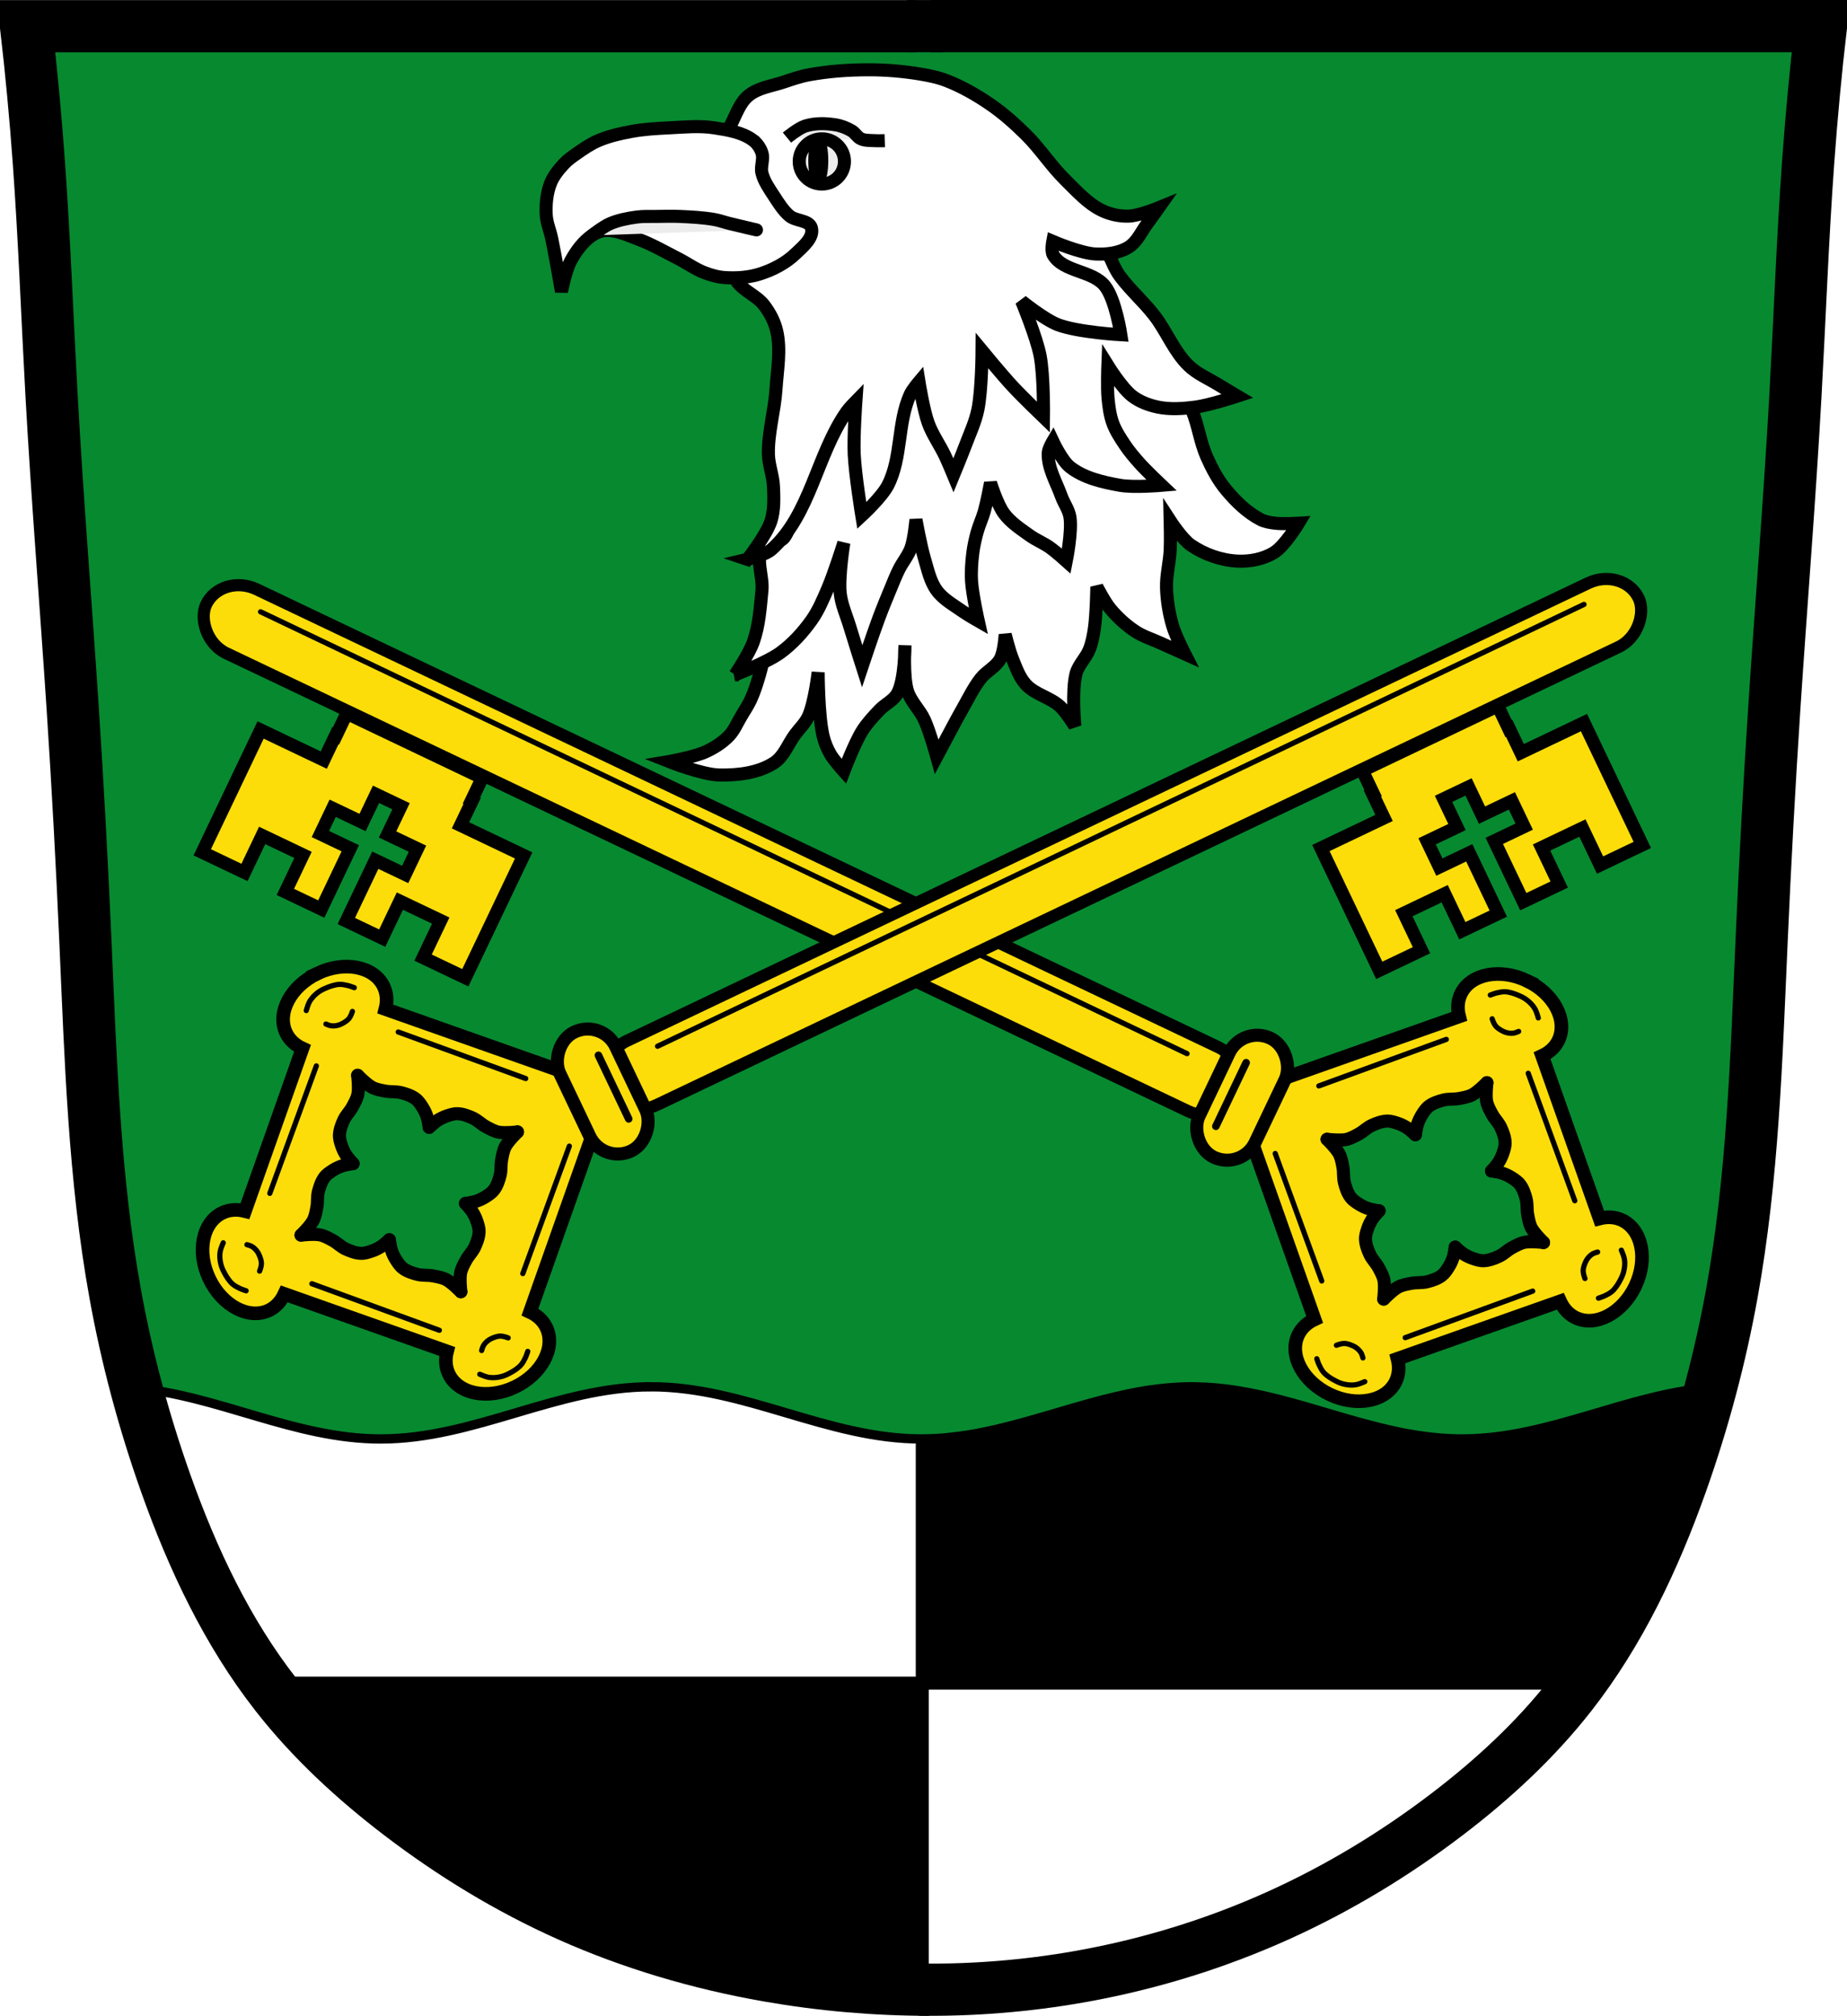 <?xml version="1.0" encoding="UTF-8" standalone="no"?>
<!-- Created with Inkscape (http://www.inkscape.org/) -->

<svg
   xmlns:dc="http://purl.org/dc/elements/1.1/"
   xmlns:cc="http://creativecommons.org/ns#"
   xmlns:rdf="http://www.w3.org/1999/02/22-rdf-syntax-ns#"
   xmlns:svg="http://www.w3.org/2000/svg"
   xmlns="http://www.w3.org/2000/svg"
   xmlns:sodipodi="http://sodipodi.sourceforge.net/DTD/sodipodi-0.dtd"
   xmlns:inkscape="http://www.inkscape.org/namespaces/inkscape"
   width="707.777"
   height="772.541"
   id="svg2"
   version="1.1"
   inkscape:version="0.48.4 r9939"
   sodipodi:docname="Wappen von Aurachtal.svg">
  <defs
     id="defs4">
    <inkscape:path-effect
       is_visible="true"
       id="path-effect3875"
       effect="spiro" />
    <inkscape:path-effect
       is_visible="true"
       id="path-effect3875-7"
       effect="spiro" />
    <inkscape:path-effect
       is_visible="true"
       id="path-effect3904"
       effect="spiro" />
    <filter
       inkscape:collect="always"
       id="filter5785"
       color-interpolation-filters="sRGB">
      <feGaussianBlur
         inkscape:collect="always"
         stdDeviation="0.472"
         id="feGaussianBlur5787" />
    </filter>
    <filter
       inkscape:collect="always"
       id="filter5785-5"
       color-interpolation-filters="sRGB">
      <feGaussianBlur
         inkscape:collect="always"
         stdDeviation="0.472"
         id="feGaussianBlur5787-1" />
    </filter>
  </defs>
  <sodipodi:namedview
     id="base"
     pagecolor="#ffffff"
     bordercolor="#666666"
     borderopacity="1.0"
     inkscape:pageopacity="0.0"
     inkscape:pageshadow="2"
     inkscape:zoom="0.68345847"
     inkscape:cx="353.88834"
     inkscape:cy="386.27072"
     inkscape:document-units="px"
     inkscape:current-layer="layer1"
     showgrid="false"
     inkscape:window-width="1366"
     inkscape:window-height="745"
     inkscape:window-x="-8"
     inkscape:window-y="-8"
     inkscape:window-maximized="1"
     fit-margin-top="0"
     fit-margin-left="0"
     fit-margin-right="0"
     fit-margin-bottom="0" />
  <g
     inkscape:label="Ebene 1"
     inkscape:groupmode="layer"
     id="layer1"
     transform="translate(-10.766,-66.532)">
    <path
       style="fill:#078930;fill-opacity:1;stroke:#000000;stroke-width:1px;stroke-linecap:butt;stroke-linejoin:miter;stroke-opacity:1"
       d="m 21.582,75.508 685.212,2.679 -13.396,255.866 -10.047,170.801 -18.085,111.188 -30.141,72.339 -46.217,57.603 -77.028,52.245 -83.726,27.462 -81.716,4.019 L 267.401,812.965 205.779,788.182 146.166,747.994 100.62,696.419 70.478,617.382 49.044,516.241 42.346,401.034 30.29,188.706 z"
       id="path3067"
       inkscape:connector-curvature="0" />
    <path
       style="fill:#ffffff;fill-opacity:1;stroke:#000000;stroke-width:3.575;stroke-linecap:butt;stroke-linejoin:miter;stroke-miterlimit:4;stroke-opacity:1;stroke-dasharray:none"
       d="m 260.219,598 c -36.036,0 -67.558,20 -103.594,20 -33.093,0 -62.345,-16.839 -94.812,-19.594 L 65.125,608.75 78.562,643.5 90.031,670.781 C 111.962,676.69 133.352,685 156.625,685 c 36.036,0 67.558,-20 103.594,-20 36.036,0 67.589,20 103.625,20 22.148,0 42.607,-7.521 63.438,-13.344 l 13.156,-3.125 c 0,0 9.901,-2.653 21.688,-3.344 0.137,-0.008 0.269,-0.024 0.406,-0.031 0.78,-0.042 1.56,-0.071 2.344,-0.094 0.848,-0.022 1.709,-0.062 2.562,-0.062 0.857,0 1.71,0.041 2.562,0.062 0.75,0.019 1.503,0.058 2.25,0.094 0.101,0.005 0.211,-0.005 0.312,0 0.523,0.027 1.042,0.059 1.562,0.094 0.32,0.021 0.65,0.039 0.969,0.062 0.249,0.019 0.502,0.042 0.75,0.062 0.592,0.048 1.16,0.099 1.75,0.156 0.362,0.035 0.732,0.055 1.094,0.094 0.692,0.074 1.373,0.164 2.062,0.25 0.62,0.077 1.257,0.164 1.875,0.25 0.011,0.002 0.02,-0.002 0.031,0 1.174,0.164 2.365,0.368 3.531,0.562 0.373,0.062 0.722,0.122 1.094,0.188 1.083,0.19 2.172,0.38 3.25,0.594 1.078,0.214 2.146,0.422 3.219,0.656 1.073,0.234 2.15,0.497 3.219,0.75 0.966,0.228 1.943,0.446 2.906,0.688 0.102,0.026 0.21,0.068 0.312,0.094 0.069,0.017 0.15,0.045 0.219,0.062 C 523.771,675.63 546.298,685 571,685 c 23.848,0 45.708,-8.763 68.219,-14.688 l 2.844,-12.406 19.719,-41.312 6.062,-18.375 C 634.568,600.425 604.773,618 571,618 c -5.491,0 -10.874,-0.463 -16.188,-1.25 -0.09,-0.013 -0.16,-0.018 -0.25,-0.031 -0.183,-0.028 -0.38,-0.066 -0.562,-0.094 -0.946,-0.146 -1.871,-0.303 -2.812,-0.469 -0.936,-0.164 -1.912,-0.318 -2.844,-0.5 -1.226,-0.239 -2.406,-0.515 -3.625,-0.781 -0.512,-0.112 -1.021,-0.228 -1.531,-0.344 -1.599,-0.363 -3.16,-0.725 -4.75,-1.125 -0.045,-0.011 -0.112,-0.02 -0.156,-0.031 -0.263,-0.066 -0.518,-0.152 -0.781,-0.219 -1.866,-0.477 -3.705,-0.955 -5.562,-1.469 -3.231,-0.893 -6.5,-1.832 -9.719,-2.781 -3.112,-0.918 -6.198,-1.843 -9.312,-2.75 -0.158,-0.046 -0.311,-0.079 -0.469,-0.125 -0.307,-0.089 -0.599,-0.193 -0.906,-0.281 -1.645,-0.475 -3.319,-0.95 -4.969,-1.406 -0.148,-0.041 -0.321,-0.084 -0.469,-0.125 -3.761,-1.035 -7.511,-1.991 -11.312,-2.844 -1.651,-0.371 -3.306,-0.71 -4.969,-1.031 -0.182,-0.035 -0.349,-0.059 -0.531,-0.094 -1.314,-0.249 -2.647,-0.506 -3.969,-0.719 -0.337,-0.054 -0.663,-0.104 -1,-0.156 -0.647,-0.099 -1.288,-0.192 -1.938,-0.281 -0.274,-0.038 -0.57,-0.089 -0.844,-0.125 -0.927,-0.122 -1.849,-0.212 -2.781,-0.312 -0.802,-0.086 -1.601,-0.18 -2.406,-0.25 -0.855,-0.074 -1.703,-0.134 -2.562,-0.188 -0.215,-0.013 -0.41,-0.019 -0.625,-0.031 -0.18,-0.01 -0.383,-0.022 -0.562,-0.031 -0.77,-0.04 -1.538,-0.072 -2.312,-0.094 C 469.333,598.035 468.392,598 467.438,598 c -1.505,0 -3.01,0.058 -4.5,0.125 -0.74,0.033 -1.483,0.076 -2.219,0.125 -0.971,0.064 -1.941,0.129 -2.906,0.219 -0.273,0.025 -0.539,0.067 -0.812,0.094 -0.958,0.096 -1.922,0.194 -2.875,0.312 -0.714,0.089 -1.413,0.18 -2.125,0.281 -0.657,0.093 -1.345,0.178 -2,0.281 -1.904,0.3 -3.769,0.658 -5.656,1.031 -0.512,0.101 -1.02,0.206 -1.531,0.312 -1.535,0.32 -3.067,0.673 -4.594,1.031 -1.49,0.35 -2.986,0.714 -4.469,1.094 -1.804,0.462 -3.61,0.942 -5.406,1.438 -2.126,0.587 -4.256,1.196 -6.375,1.812 -2.109,0.613 -4.206,1.221 -6.312,1.844 -3.806,1.125 -7.619,2.244 -11.438,3.312 -1.887,0.528 -3.792,1.038 -5.688,1.531 -4.738,1.233 -9.491,2.354 -14.312,3.219 -0.964,0.173 -1.906,0.316 -2.875,0.469 -0.969,0.153 -1.964,0.306 -2.938,0.438 -0.974,0.131 -1.958,0.236 -2.938,0.344 l 0,0.031 c -3.829,0.423 -7.701,0.656 -11.625,0.656 -36.036,0 -67.589,-20 -103.625,-20 z"
       id="path5810"
       inkscape:connector-curvature="0" />
    <path
       style="fill:#ffffff;fill-opacity:1;fill-rule:nonzero;stroke:none"
       d="m 75.094,637.969 9.438,20.562 11.875,27.875 15.344,25.969 21.938,22.875 27.219,23.469 37.25,25.031 21.594,12.219 42.906,18.156 45.375,11.594 38.844,2.188 31.594,0 70.75,-8.781 53.219,-19.094 36.656,-19.406 40.688,-28.156 15.656,-14.094 18.781,-26 19.656,-27.938 3,-4.531 8.969,-18.75 5.938,-18.594 1.562,-4.594 -578.25,0 z"
       id="rect5584"
       inkscape:connector-curvature="0" />
    <path
       style="fill:none;stroke:#000000;stroke-width:20;stroke-linecap:butt;stroke-linejoin:miter;stroke-miterlimit:4;stroke-opacity:1;stroke-dasharray:none"
       d="m 366.847,829.074 c -20.737,-0.002 -41.474,-1.812 -61.899,-5.401 -26.241,-4.611 -51.999,-12.178 -76.323,-23.05 C 205.636,790.348 183.99,777.151 163.984,761.859 146.503,748.496 130.189,733.456 116.628,716.127 97.789,692.053 84.596,663.998 74.354,635.195 65.899,611.416 59.348,586.956 54.868,562.12 46.856,517.712 45.494,472.417 43.5,427.336 c -1.317,-29.787 -2.918,-59.562 -4.872,-89.314 -2.63,-40.062 -5.899,-80.082 -8.119,-120.169 -1.649,-29.771 -2.719,-59.576 -4.872,-89.314 -1.256,-17.353 -2.88,-34.68 -4.872,-51.965 57.378,-7e-6 114.756,-1e-5 172.133,-1e-5 56.295,0 112.59,3e-6 168.886,1e-5"
       id="path3873"
       inkscape:path-effect="#path-effect3875"
       inkscape:original-d="m 366.84665,829.07364 c 0,0 -41.56064,-1.48631 -61.89852,-5.40119 -26.09688,-5.02344 -52.02181,-12.2925 -76.32326,-23.04989 C 205.65096,790.45282 183.92314,777.14522 163.98421,761.85918 146.56885,748.50781 129.77036,733.70116 116.62838,716.12725 98.40097,691.75294 85.38834,663.56048 74.35444,635.19504 65.2152,611.7003 59.19157,586.95569 54.86765,562.11958 47.13435,517.70036 46.62308,472.31506 43.50036,427.33595 41.43534,397.5918 40.44564,367.78182 38.62866,338.02149 36.18205,297.9486 32.95578,257.92584 30.50917,217.85295 28.69219,188.09263 27.84135,158.27267 25.63747,128.5385 24.3515,111.18855 20.76577,76.57373 20.76577,76.57373 c 0,0 115.28816,-0.80646 172.13331,-1e-5 56.84516,0.80646 168.88552,1e-5 168.88552,1e-5"
       inkscape:connector-curvature="0"
       sodipodi:nodetypes="caaaaaaaaaaczc" />
    <path
       style="fill:none;stroke:#000000;stroke-width:20;stroke-linecap:butt;stroke-linejoin:miter;stroke-miterlimit:4;stroke-opacity:1;stroke-dasharray:none"
       d="m 362.993,829.04 c 20.484,0.282 40.994,-1.366 61.17,-4.915 26.352,-4.636 52.138,-12.525 76.521,-23.543 22.944,-10.369 44.621,-23.494 64.641,-38.763 17.496,-13.345 33.8,-28.399 47.356,-45.732 18.831,-24.08 32.03,-52.131 42.274,-80.932 8.458,-23.778 15.007,-48.239 19.487,-73.075 8.01,-44.408 9.374,-89.703 11.367,-134.784 1.317,-29.787 2.918,-59.562 4.872,-89.314 2.63,-40.062 5.899,-80.082 8.119,-120.169 1.649,-29.771 2.719,-59.576 4.872,-89.314 1.256,-17.353 2.88,-34.68 4.872,-51.965 -57.378,-7e-6 -114.756,-1e-5 -172.133,-1e-5 -56.295,0 -112.59,3e-6 -168.886,1e-5"
       id="path3873-1"
       inkscape:path-effect="#path-effect3875-7"
       inkscape:original-d="m 362.99288,829.03984 c 0,0 41.07969,-1.06561 61.16981,-4.91545 26.20997,-5.02257 52.14589,-12.67782 76.52065,-23.54336 22.94745,-10.22929 44.70173,-23.47734 64.64066,-38.76338 17.41536,-13.35137 34.21385,-28.15802 47.35583,-45.73193 18.22741,-24.37431 31.24004,-52.56677 42.27394,-80.93221 9.13924,-23.49474 15.16287,-48.23935 19.48679,-73.07546 7.7333,-44.41922 8.24457,-89.80452 11.36729,-134.78363 2.06502,-29.74415 3.05472,-59.55413 4.8717,-89.31446 2.44661,-40.07289 5.67288,-80.09565 8.11949,-120.16854 1.81698,-29.76032 2.66782,-59.58028 4.8717,-89.31445 1.28597,-17.34995 4.8717,-51.96477 4.8717,-51.96477 0,0 -115.28816,-0.80646 -172.13331,-1e-5 -56.84516,0.80646 -168.88552,1e-5 -168.88552,1e-5"
       inkscape:connector-curvature="0"
       sodipodi:nodetypes="caaaaaaaaaaczc" />
    <path
       style="fill:none;stroke:#000000;stroke-width:20;stroke-linecap:butt;stroke-linejoin:miter;stroke-miterlimit:4;stroke-opacity:1;stroke-dasharray:none"
       d="m 358.391,76.548 13.789,0"
       id="path3902"
       inkscape:path-effect="#path-effect3904"
       inkscape:original-d="m 358.39128,76.54775 13.78881,0"
       inkscape:connector-curvature="0" />
    <path
       style="fill:none;stroke:#000000;stroke-width:5;stroke-linecap:butt;stroke-linejoin:miter;stroke-miterlimit:4;stroke-opacity:1;stroke-dasharray:none"
       d="m 364.188,619.289 0,211.044"
       id="path5598"
       inkscape:connector-curvature="0" />
    <path
       style="fill:none;stroke:#000000;stroke-width:5;stroke-linecap:butt;stroke-linejoin:miter;stroke-miterlimit:4;stroke-opacity:1;stroke-dasharray:none"
       d="m 104.484,711.575 516.932,0"
       id="path5600"
       inkscape:connector-curvature="0" />
    <path
       style="fill:#000000;stroke:#000000;stroke-width:1px;stroke-linecap:butt;stroke-linejoin:miter;stroke-opacity:1"
       d="m 118.65,711.907 245.491,0 0,115.994 -64.638,0 0,-11.511 -48.257,0 0,-13.946 -35.861,0 0,-17.045 -34.311,-3.542 -0.885,-17.045 -22.579,0 0,-17.266 -21.694,0 0,-23.022 -22.136,0 0,-12.618 z"
       id="path5602"
       inkscape:connector-curvature="0"
       sodipodi:nodetypes="cccccccccccccccccc" />
    <path
       style="fill:#000000;stroke:#000000;stroke-width:1px;stroke-linecap:butt;stroke-linejoin:miter;stroke-opacity:1"
       d="m 364.708,710.977 261.4,0 0,-33.497 20.035,0 0,-42.106 17.531,0 0,-35.219 -9.392,0 -13.931,3.131 -18.001,5.009 -18.783,5.322 -9.705,1.878 -11.426,1.878 -15.809,0.313 -10.8,-0.47 -13.774,-2.817 -21.757,-6.418 -16.122,-4.383 -11.583,-3.131 -13.461,-1.722 -10.957,-0.626 -16.905,1.409 -14.087,3.287 -15.183,3.6 -13.148,3.913 -16.905,4.383 -17.218,2.974 -10.331,1.096 -0.47,46.332 z"
       id="path5604"
       inkscape:connector-curvature="0" />
    <g
       id="g4576"
       transform="matrix(0.805,0,0,0.805,599.232,-445.677)"
       style="fill:#ececec;fill-opacity:1">
      <g
         id="g4566"
         style="fill:#ececec;fill-opacity:1">
        <path
           style="fill:#ffffff;fill-opacity:1;stroke:#000000;stroke-width:6.211;stroke-linecap:butt;stroke-linejoin:miter;stroke-miterlimit:4;stroke-opacity:1;stroke-dasharray:none"
           d="m -412.527,998.833 c 0,0 15.624,6.221 23.856,6.4 8.938,0.194 18.687,-0.945 26.183,-5.818 4.651,-3.024 6.603,-8.915 9.891,-13.382 2.139,-2.905 4.91,-5.442 6.4,-8.728 2.954,-6.514 4.655,-20.946 4.655,-20.946 0,0 0.035,20.404 2.327,30.256 0.71,3.052 1.925,6.014 3.491,8.728 1.725,2.991 6.4,8.146 6.4,8.146 0,0 5.006,-13.236 8.728,-19.201 2.261,-3.624 5.221,-6.779 8.146,-9.891 2.725,-2.9 6.868,-4.628 8.728,-8.146 3.576,-6.766 3.491,-22.692 3.491,-22.692 0,0 -0.898,14.644 1.164,21.528 1.546,5.162 5.924,9.055 8.146,13.964 2.528,5.588 5.818,17.455 5.818,17.455 0,0 3.094,-5.823 4.655,-8.728 2.506,-4.663 4.941,-9.366 7.564,-13.964 2.802,-4.912 5.248,-10.089 8.728,-14.546 2.701,-3.459 7.239,-5.44 9.309,-9.309 1.867,-3.488 2.327,-11.637 2.327,-11.637 0,0 1.963,7.887 3.491,11.637 1.735,4.258 3.297,8.826 6.4,12.219 4.358,4.763 11.565,6.076 16.292,10.473 2.84,2.642 6.982,9.309 6.982,9.309 0,0 -1.587,-16.964 0.582,-25.019 1.151,-4.275 4.812,-7.505 6.4,-11.637 1.215,-3.162 1.838,-6.54 2.327,-9.891 0.954,-6.536 1.164,-19.783 1.164,-19.783 0,0 3.788,7.325 6.4,10.473 3.42,4.122 7.46,7.811 11.928,10.764 3.656,2.416 7.942,3.707 11.928,5.528 3.869,1.767 11.637,5.237 11.637,5.237 0,0 -4.451,-8.714 -5.818,-13.382 -1.712,-5.844 -2.716,-11.95 -2.909,-18.037 -0.192,-6.037 1.454,-12.004 1.746,-18.037 0.224,-4.649 0,-13.964 0,-13.964 0,0 5.684,8.771 9.891,11.637 6.438,4.385 14.331,7.173 22.11,7.564 5.967,0.3 12.37,-0.937 17.455,-4.073 5.157,-3.181 11.637,-13.964 11.637,-13.964 0,0 -7.398,0.45 -11.055,0 -2.381,-0.293 -4.851,-0.645 -6.982,-1.746 -6.355,-3.283 -11.692,-8.487 -16.292,-13.964 -3.915,-4.661 -6.825,-10.153 -9.309,-15.71 -3.154,-7.056 -4.081,-14.946 -6.982,-22.11 -1.953,-4.824 -2.846,-10.805 -6.982,-13.964 -5.501,-4.202 -14.062,-1.209 -20.365,-4.073 -5.792,-2.632 -8.889,-12.88 -15.128,-11.637 -8.777,1.748 -9.296,15.312 -13.382,23.274 -2.14,4.17 -2.655,9.342 -5.818,12.801 -4.514,4.934 -11.255,7.386 -17.455,9.891 -5.757,2.327 -12.714,1.459 -18.037,4.655 -8.121,4.875 -10.672,16.826 -19.201,20.946 -4.902,2.369 -10.96,0.061 -16.292,1.164 -8.049,1.665 -15.229,6.459 -23.274,8.146 -7.425,1.557 -16.603,-2.78 -22.692,1.746 -5.175,3.846 -3.614,12.54 -6.982,18.037 -2.583,4.216 -7.596,6.675 -9.891,11.055 -6.944,13.25 -6.251,29.287 -10.473,43.638 -1.16,3.943 -2.368,7.898 -4.073,11.637 -1.298,2.845 -3.05,5.462 -4.655,8.146 -1.878,3.141 -3.285,6.669 -5.818,9.309 -3.091,3.222 -6.997,5.701 -11.055,7.564 -5.473,2.512 -17.455,4.655 -17.455,4.655 z"
           id="path4518"
           inkscape:connector-curvature="0"
           sodipodi:nodetypes="caaaacaacaaacaacaaaacaaacaaacaaacaaacaaacaaaaaaaaaaaaaaaaaaaaaaac" />
        <path
           style="fill:#ffffff;fill-opacity:1;stroke:#000000;stroke-width:6.211;stroke-linecap:butt;stroke-linejoin:miter;stroke-miterlimit:4;stroke-opacity:1;stroke-dasharray:none"
           d="m -381.108,957.522 c 0,0 15.074,-5.78 21.528,-10.473 5.769,-4.195 10.7,-9.608 14.837,-15.419 3.345,-4.699 5.585,-10.116 7.855,-15.419 2.994,-6.992 7.564,-21.528 7.564,-21.528 0,0 -2.562,15.924 -1.746,23.856 0.579,5.618 3.037,10.881 4.655,16.292 1.863,6.23 5.818,18.619 5.818,18.619 0,0 5.059,-15.192 7.855,-22.692 1.824,-4.893 3.81,-9.725 5.818,-14.546 1.219,-2.927 2.38,-5.884 3.782,-8.728 1.766,-3.582 4.488,-6.708 5.818,-10.473 1.508,-4.269 2.327,-13.382 2.327,-13.382 0,0 2.249,12.533 4.073,18.619 1.551,5.175 2.641,10.758 5.818,15.128 3.082,4.238 7.942,6.863 12.219,9.891 2.416,1.711 7.564,4.655 7.564,4.655 0,0 -2.803,-12.529 -3.2,-18.91 -0.277,-4.456 0.033,-8.951 0.582,-13.382 0.414,-3.341 1.149,-6.644 2.036,-9.891 0.946,-3.461 2.526,-6.726 3.491,-10.182 1.227,-4.397 2.909,-13.382 2.909,-13.382 0,0 3.244,10.292 6.4,14.546 3.196,4.308 7.862,7.343 12.219,10.473 3.061,2.2 6.637,3.613 9.715,5.789 2.739,1.936 7.74,6.43 7.74,6.43 0,0 2.818,-14.023 1.746,-20.946 -0.546,-3.524 -2.874,-6.533 -4.073,-9.891 -2.415,-6.765 -6.562,-13.44 -6.271,-20.618 0.081,-1.993 2.198,-5.565 2.198,-5.565 0,0 4.299,9.191 8.146,12.219 6.654,5.237 15.518,7.25 23.856,8.728 6.493,1.15 19.783,0 19.783,0 0,0 -7.181,-6.794 -10.473,-10.473 -2.485,-2.776 -4.906,-5.634 -6.982,-8.728 -2.225,-3.316 -4.458,-6.718 -5.818,-10.473 -1.352,-3.731 -1.842,-7.746 -2.228,-11.695 -0.507,-5.193 -0.1,-15.651 -0.1,-15.651 0,0 6.695,10.786 11.637,14.546 3.526,2.683 7.878,4.346 12.219,5.237 5.795,1.189 11.879,0.753 17.746,0 6.859,-0.88 20.074,-5.237 20.074,-5.237 0,0 -5.844,-3.449 -8.728,-5.237 -4.893,-3.033 -10.415,-5.3 -14.546,-9.309 -6.91,-6.707 -10.395,-16.243 -16.292,-23.856 -5.05,-6.52 -11.367,-12.004 -16.292,-18.619 -4.788,-6.431 -6.069,-16.009 -12.801,-20.365 -15.291,-9.893 -37.315,-14.604 -54.111,-7.564 -19.819,8.307 -22.745,37.065 -38.402,51.784 -13.483,12.675 -36.985,14.413 -46.547,30.256 -8.756,14.507 -2.405,33.826 -4.655,50.62 -0.889,6.637 0.706,14.565 -3.491,19.783 -2.235,2.778 -7.866,1.138 -9.891,4.073 -3.967,5.749 0.091,13.994 -0.582,20.946 -0.795,8.22 -1.349,16.641 -4.073,24.437 -1.976,5.655 -8.728,15.71 -8.728,15.71 z"
           id="path4520"
           inkscape:connector-curvature="0"
           sodipodi:nodetypes="caaacaacaaaacaaacaaaacaaacaaacaacaaaacaaacaaaaaaaaaaaaacc" />
        <path
           style="fill:#ffffff;fill-opacity:1;stroke:#000000;stroke-width:6.211;stroke-linecap:butt;stroke-linejoin:miter;stroke-miterlimit:4;stroke-opacity:1;stroke-dasharray:none"
           d="m -375.245,902.584 c 0,0 8.498,-2.005 11.614,-4.806 18.479,-16.615 21.405,-45.11 35.642,-65.478 1.273,-1.822 4.405,-5.006 4.405,-5.006 0,0 -1.183,16.824 -0.801,25.23 0.446,9.809 3.604,29.235 3.604,29.235 0,0 9.51,-8.78 12.415,-14.417 6.799,-13.196 4.483,-29.731 10.613,-43.251 1.009,-2.226 4.205,-6.007 4.205,-6.007 0,0 2.123,13.32 4.405,19.623 1.992,5.501 5.507,10.33 8.009,15.619 1.432,3.026 4.005,9.211 4.005,9.211 0,0 3.843,-9.304 5.607,-14.017 2.131,-5.694 4.779,-11.266 6.007,-17.22 1.893,-9.175 2.002,-28.033 2.002,-28.033 0,0 9.4,11.402 14.417,16.82 4.746,5.125 14.818,14.818 14.818,14.818 0,0 0.247,-19.652 -1.602,-29.235 -1.735,-8.995 -8.81,-26.031 -8.81,-26.031 0,0 10.829,8.75 17.22,11.213 9.461,3.647 30.036,4.806 30.036,4.806 0,0 -2.531,-16.856 -7.609,-23.228 -5.971,-7.493 -19.784,-6.552 -24.629,-14.818 -1.081,-1.844 -0.2,-6.408 -0.2,-6.408 0,0 13.334,5.71 20.424,6.007 5.31,0.222 11.091,-0.42 15.619,-3.204 4.209,-2.588 6.229,-7.674 9.211,-11.614 1.789,-2.363 5.206,-7.209 5.206,-7.209 0,0 -9.431,3.866 -14.417,4.005 -4.371,0.122 -8.89,-0.877 -12.815,-2.803 -6.721,-3.298 -11.876,-9.175 -17.22,-14.417 -6.822,-6.692 -12.02,-14.914 -18.822,-21.626 -5.293,-5.222 -10.885,-10.217 -17.02,-14.417 -6.457,-4.421 -13.333,-8.373 -20.624,-11.213 -4.103,-1.598 -8.471,-2.488 -12.815,-3.204 -8.062,-1.329 -16.259,-2.013 -24.429,-2.002 -9.512,0.012 -19.08,0.677 -28.434,2.403 -4.03,0.743 -7.931,2.094 -11.814,3.404 -5.767,1.946 -12.367,2.686 -17.02,6.608 -4.166,3.512 -5.845,9.209 -8.41,14.017 -2.361,4.426 -6.414,8.6 -6.408,13.616 0.011,8.419 10.123,14.436 10.813,22.827 0.398,4.843 -0.959,10.231 -4.005,14.017 -1.236,1.536 -4.506,0.961 -5.206,2.803 -2.626,6.908 3.436,14.725 7.609,20.825 3.312,4.84 9.665,6.946 13.216,11.614 2.783,3.659 5.012,7.926 6.007,12.415 1.993,8.994 0.202,18.441 -0.4,27.633 -0.677,10.327 -3.813,20.49 -3.604,30.837 0.103,5.134 2.186,10.087 2.403,15.218 0.234,5.549 0.503,11.333 -1.201,16.62 -2.189,6.788 -11.213,18.222 -11.213,18.222 z"
           id="path4522"
           inkscape:connector-curvature="0"
           sodipodi:nodetypes="caacacaacaacaacacacacaacaaacaaaaaaaaaaaaaaaaaaaaaaac" />
        <path
           style="fill:#ffffff;fill-opacity:1;stroke:#000000;stroke-width:6.211;stroke-linecap:butt;stroke-linejoin:miter;stroke-miterlimit:4;stroke-opacity:1;stroke-dasharray:none"
           d="m -372.671,702.965 c -5.183,-3.771 -11.994,-4.837 -18.328,-5.818 -7.091,-1.099 -14.36,-0.346 -21.528,0 -6.033,0.291 -12.098,0.642 -18.037,1.746 -5.343,0.993 -10.716,2.219 -15.71,4.364 -3.637,1.562 -6.939,3.84 -10.182,6.109 -2.147,1.502 -4.331,3.022 -6.109,4.946 -2.557,2.765 -5.041,5.798 -6.4,9.309 -1.802,4.655 -2.262,9.85 -2.036,14.837 0.175,3.877 1.831,7.545 2.618,11.346 1.741,8.4 4.655,25.31 4.655,25.31 0,0 1.968,-10.087 4.364,-14.546 2.51,-4.67 5.823,-9.202 10.182,-12.219 1.942,-1.344 4.331,-2.243 6.691,-2.327 5.219,-0.187 10.235,2.247 15.128,4.073 6.664,2.487 12.863,6.08 19.201,9.31 4.213,2.147 8.091,5.005 12.51,6.691 3.076,1.174 6.315,2.106 9.6,2.327 5.642,0.381 11.489,-0.02 16.873,-1.746 6.162,-1.975 12.214,-5.11 16.873,-9.6 3.449,-3.324 8.771,-7.583 7.564,-12.219 -1.006,-3.865 -7.438,-3.223 -10.473,-5.818 -2.993,-2.559 -5.135,-6.002 -7.273,-9.309 -2.261,-3.497 -4.82,-7.012 -5.818,-11.055 -0.768,-3.107 0.977,-6.553 0,-9.6 -0.764,-2.383 -2.34,-4.637 -4.364,-6.109 z"
           id="path4524"
           inkscape:connector-curvature="0"
           sodipodi:nodetypes="aaaaaaaaaacaaaaaaaaaaaaaaa" />
        <path
           style="fill:#ececec;fill-opacity:1;stroke:#000000;stroke-width:6.211;stroke-linecap:round;stroke-linejoin:miter;stroke-miterlimit:4;stroke-opacity:1;stroke-dasharray:none"
           d="m -449.183,748.349 c 0,0 5.357,-4.18 8.437,-5.528 4.029,-1.763 8.444,-2.595 12.801,-3.2 3.075,-0.427 6.205,-0.242 9.309,-0.291 3.782,-0.059 7.568,-0.168 11.346,0 5.447,0.243 10.921,0.517 16.292,1.455 2.37,0.414 4.647,1.249 6.981,1.832 4.352,1.088 13.093,3.113 13.093,3.113"
           id="path4526"
           inkscape:connector-curvature="0"
           sodipodi:nodetypes="caaaaaac" />
        <path
           style="fill:#ececec;fill-opacity:1;stroke:#000000;stroke-width:6.211;stroke-linecap:butt;stroke-linejoin:miter;stroke-miterlimit:4;stroke-opacity:1;stroke-dasharray:none"
           d="m -356.379,701.801 c 0,0 5.441,-4.501 8.728,-5.528 4.539,-1.418 9.558,-1.325 14.255,-0.582 2.758,0.436 5.452,1.487 7.855,2.909 1.657,0.98 2.608,2.994 4.364,3.782 2.052,0.921 4.447,0.727 6.691,0.873 1.548,0.101 4.655,0 4.655,0"
           id="path4528"
           inkscape:connector-curvature="0"
           sodipodi:nodetypes="caaaaac" />
        <path
           sodipodi:type="arc"
           style="fill:#ececec;fill-opacity:1;fill-rule:nonzero;stroke:#000000;stroke-width:6.211;stroke-linecap:round;stroke-linejoin:round;stroke-miterlimit:4;stroke-opacity:1;stroke-dasharray:none;stroke-dashoffset:0"
           id="path4530"
           sodipodi:cx="-337.76025"
           sodipodi:cy="714.02008"
           sodipodi:rx="10.764108"
           sodipodi:ry="10.764108"
           d="m -326.996,714.02 c 0,5.945 -4.819,10.764 -10.764,10.764 -5.945,0 -10.764,-4.819 -10.764,-10.764 0,-5.945 4.819,-10.764 10.764,-10.764 5.945,0 10.764,4.819 10.764,10.764 z"
           transform="translate(-2.036,-0.873)" />
        <path
           sodipodi:type="arc"
           style="fill:#ececec;fill-opacity:1;fill-rule:nonzero;stroke:#000000;stroke-width:6.211;stroke-linecap:round;stroke-linejoin:round;stroke-miterlimit:4;stroke-opacity:1;stroke-dasharray:none;stroke-dashoffset:0"
           id="path4532"
           sodipodi:cx="-341.48325"
           sodipodi:cy="712.73035"
           sodipodi:rx="1.6457025"
           sodipodi:ry="8.4342251"
           d="m -339.838,712.73 c 0,4.658 -0.737,8.434 -1.646,8.434 -0.909,0 -1.646,-3.776 -1.646,-8.434 0,-4.658 0.737,-8.434 1.646,-8.434 0.909,0 1.646,3.776 1.646,8.434 z" />
      </g>
    </g>
    <path
       inkscape:connector-curvature="0"
       style="fill:#fcdd09;fill-opacity:1;stroke:#000000;stroke-width:5.218;stroke-miterlimit:4;stroke-opacity:1;stroke-dasharray:none"
       d="m 595.933,442.408 c -10.319,-4.922 -21.672,-2.69 -25.333,4.986 -1.285,2.695 -1.446,5.697 -0.677,8.679 l -85.722,30.264 30.321,85.819 c -2.776,1.28 -4.999,3.296 -6.277,5.973 -3.661,7.676 1.763,17.875 12.082,22.797 10.319,4.922 21.63,2.705 25.291,-4.971 1.283,-2.691 1.442,-5.702 0.677,-8.679 l 62.337,-22.029 c 1.28,2.775 3.254,5.014 5.932,6.291 7.676,3.661 17.903,-1.749 22.825,-12.068 4.922,-10.319 2.677,-21.643 -5,-25.305 -2.688,-1.282 -5.677,-1.425 -8.651,-0.664 l -22.029,-62.337 c 2.771,-1.281 4.987,-3.27 6.263,-5.945 3.661,-7.676 -1.721,-17.89 -12.04,-22.811 z"
       id="rect3962" />
    <path
       style="fill:#fcdd09;fill-opacity:1;stroke:#000000;stroke-width:5;stroke-linecap:round;stroke-miterlimit:4;stroke-opacity:1;stroke-dasharray:none"
       d="m 143.651,339.915 -4.13,8.659 -0.226,-0.108 -4.466,9.364 -24.201,-11.543 -22.359,46.878 16.19,7.722 6.767,-14.188 15.654,7.466 -6.767,14.188 13.765,6.565 11.112,-23.298 -11.452,-5.462 4.709,-9.872 11.452,5.462 5.153,-10.803 9.59,4.574 -5.153,10.803 11.452,5.462 -4.709,9.872 -11.452,-5.462 -11.112,23.298 13.765,6.565 6.767,-14.188 15.654,7.466 -6.767,14.188 16.19,7.722 22.359,-46.878 -24.201,-11.543 4.466,-9.364 -0.282,-0.135 4.13,-8.659 -51.899,-24.754 z"
       id="rect4140"
       inkscape:connector-curvature="0" />
    <rect
       rx="14.981"
       style="fill:#fcdd09;fill-opacity:1;stroke:#000000;stroke-width:4.656;stroke-miterlimit:4;stroke-opacity:1;stroke-dasharray:none"
       id="rect3954"
       width="438.029"
       height="27.104"
       x="209.222"
       y="217.032"
       ry="14.981"
       transform="matrix(0.903,0.43,-0.43,0.903,0,0)" />
    <rect
       rx="11.865"
       style="fill:#fcdd09;fill-opacity:1;stroke:#000000;stroke-width:5;stroke-miterlimit:4;stroke-opacity:1;stroke-dasharray:none"
       id="rect3956"
       width="23.73"
       height="50.49"
       x="636.981"
       y="205.339"
       ry="11.865"
       transform="matrix(0.903,0.43,-0.43,0.903,0,0)" />
    <path
       style="fill:#078930;fill-opacity:1;stroke:#000000;stroke-width:1px;stroke-linecap:butt;stroke-linejoin:miter;stroke-opacity:1"
       d="m 577.157,484.68 -5.494,2.227 -4.407,0.529 -7.176,1.979 -3.732,3.76 -2.776,4.077 -0.781,3.09 -3.175,-2.345 -3.82,-0.991 -4.326,-1.094 -5.876,2.737 -3.871,2.308 -3.989,1.975 -5.348,1.05 2.232,5.773 0.781,5.912 0.186,3.966 2.114,5.44 3.69,3.006 6.577,1.89 0.165,2.848 -2.619,3.459 -1.545,4.11 0.991,5.181 2.732,5.596 2.663,4.871 0.738,6.584 3.617,-0.906 4.317,-2.373 6.348,-1.404 4.794,-0.76 4.489,-2.152 c 0,0 1.276,-3.546 1.599,-4.223 0.323,-0.677 2.422,-5.077 2.422,-5.077 l 3.782,1.942 5.277,1.132 5.966,-0.894 7.37,-3.548 4.72,-1.765 4.902,-0.986 -2.598,-4.425 -1.671,-8.691 -2.065,-5.832 -3.534,-3.624 -4.685,-2.373 -3.261,-1.002 3.421,-5.431 1.075,-8.351 -3.886,-7.532 -4.051,-10.38 z"
       id="path4295"
       inkscape:connector-curvature="0" />
    <path
       style="fill:#078930;fill-opacity:1;stroke:#000000;stroke-width:5;stroke-linecap:round;stroke-linejoin:miter;stroke-miterlimit:4;stroke-opacity:1;stroke-dasharray:none"
       d="m 580.56,481.461 c 0,0 -3.427,3.5 -5.56,4.62 -1.584,0.832 -3.409,1.123 -5.167,1.451 -1.929,0.36 -3.958,0.08 -5.861,0.561 -1.965,0.496 -3.976,1.152 -5.602,2.363 -1.113,0.829 -1.904,2.041 -2.65,3.211 -0.724,1.135 -1.312,2.369 -1.739,3.646 -0.44,1.316 -0.827,4.08 -0.827,4.08"
       id="path4022"
       inkscape:connector-curvature="0"
       sodipodi:nodetypes="caaaaaac" />
    <path
       style="fill:#078930;fill-opacity:1;stroke:#000000;stroke-width:5;stroke-linecap:round;stroke-linejoin:miter;stroke-miterlimit:4;stroke-opacity:1;stroke-dasharray:none"
       d="m 580.56,481.461 c 0,0 -0.563,4.865 -0.091,7.228 0.35,1.754 1.273,3.356 2.124,4.929 0.934,1.726 2.429,3.127 3.253,4.908 0.851,1.839 1.607,3.815 1.69,5.84 0.057,1.387 -0.388,2.764 -0.827,4.08 -0.427,1.277 -1.015,2.51 -1.739,3.646 -0.746,1.17 -2.65,3.211 -2.65,3.211"
       id="path4022-4"
       inkscape:connector-curvature="0"
       sodipodi:nodetypes="caaaaaac" />
    <path
       style="fill:#078930;fill-opacity:1;stroke:#000000;stroke-width:5;stroke-linecap:round;stroke-linejoin:miter;stroke-miterlimit:4;stroke-opacity:1;stroke-dasharray:none"
       d="m 519.311,503.152 c 0,0 3.5,3.427 4.62,5.56 0.832,1.584 1.123,3.409 1.451,5.167 0.36,1.929 0.08,3.958 0.561,5.861 0.496,1.965 1.152,3.976 2.363,5.602 0.829,1.113 2.041,1.904 3.211,2.65 1.135,0.724 2.369,1.312 3.646,1.739 1.316,0.44 4.08,0.827 4.08,0.827"
       id="path4022-9"
       inkscape:connector-curvature="0"
       sodipodi:nodetypes="caaaaaac" />
    <path
       style="fill:#078930;fill-opacity:1;stroke:#000000;stroke-width:5;stroke-linecap:round;stroke-linejoin:miter;stroke-miterlimit:4;stroke-opacity:1;stroke-dasharray:none"
       d="m 519.311,503.152 c 0,0 4.865,0.563 7.228,0.091 1.754,-0.35 3.356,-1.273 4.929,-2.124 1.726,-0.934 3.127,-2.429 4.908,-3.253 1.839,-0.851 3.815,-1.607 5.84,-1.69 1.387,-0.057 2.764,0.388 4.08,0.827 1.277,0.427 2.51,1.015 3.646,1.739 1.17,0.746 3.211,2.65 3.211,2.65"
       id="path4022-4-4"
       inkscape:connector-curvature="0"
       sodipodi:nodetypes="caaaaaac" />
    <path
       style="fill:#078930;fill-opacity:1;stroke:#000000;stroke-width:5;stroke-linecap:round;stroke-linejoin:miter;stroke-miterlimit:4;stroke-opacity:1;stroke-dasharray:none"
       d="m 541.002,564.401 c 0,0 3.427,-3.5 5.56,-4.62 1.584,-0.832 3.409,-1.123 5.167,-1.451 1.929,-0.36 3.958,-0.08 5.861,-0.561 1.965,-0.496 3.976,-1.152 5.602,-2.363 1.113,-0.829 1.904,-2.041 2.65,-3.211 0.724,-1.135 1.312,-2.369 1.739,-3.646 0.44,-1.316 0.827,-4.08 0.827,-4.08"
       id="path4022-8"
       inkscape:connector-curvature="0"
       sodipodi:nodetypes="caaaaaac" />
    <path
       style="fill:#078930;fill-opacity:1;stroke:#000000;stroke-width:5;stroke-linecap:round;stroke-linejoin:miter;stroke-miterlimit:4;stroke-opacity:1;stroke-dasharray:none"
       d="m 541.002,564.401 c 0,0 0.563,-4.865 0.091,-7.228 -0.35,-1.754 -1.273,-3.356 -2.124,-4.929 -0.934,-1.726 -2.429,-3.127 -3.253,-4.908 -0.851,-1.839 -1.607,-3.815 -1.69,-5.84 -0.057,-1.387 0.388,-2.764 0.827,-4.08 0.427,-1.277 1.015,-2.51 1.739,-3.646 0.746,-1.17 2.65,-3.211 2.65,-3.211"
       id="path4022-4-8"
       inkscape:connector-curvature="0"
       sodipodi:nodetypes="caaaaaac" />
    <path
       style="fill:#078930;fill-opacity:1;stroke:#000000;stroke-width:5;stroke-linecap:round;stroke-linejoin:miter;stroke-miterlimit:4;stroke-opacity:1;stroke-dasharray:none"
       d="m 602.251,542.711 c 0,0 -3.5,-3.427 -4.62,-5.56 -0.832,-1.584 -1.123,-3.409 -1.451,-5.167 -0.36,-1.929 -0.08,-3.958 -0.561,-5.861 -0.496,-1.965 -1.152,-3.976 -2.363,-5.602 -0.829,-1.113 -2.041,-1.904 -3.211,-2.65 -1.135,-0.724 -2.369,-1.312 -3.646,-1.739 -1.316,-0.44 -4.08,-0.827 -4.08,-0.827"
       id="path4022-9-4"
       inkscape:connector-curvature="0"
       sodipodi:nodetypes="caaaaaac" />
    <path
       style="fill:#078930;fill-opacity:1;stroke:#000000;stroke-width:5;stroke-linecap:round;stroke-linejoin:miter;stroke-miterlimit:4;stroke-opacity:1;stroke-dasharray:none"
       d="m 602.251,542.711 c 0,0 -4.865,-0.563 -7.228,-0.091 -1.754,0.35 -3.356,1.273 -4.929,2.124 -1.726,0.934 -3.127,2.429 -4.908,3.253 -1.839,0.851 -3.815,1.607 -5.84,1.69 -1.387,0.057 -2.764,-0.388 -4.08,-0.827 -1.277,-0.427 -2.51,-1.015 -3.646,-1.739 -1.17,-0.746 -3.211,-2.65 -3.211,-2.65"
       id="path4022-4-4-5"
       inkscape:connector-curvature="0"
       sodipodi:nodetypes="caaaaaac" />
    <path
       style="fill:#fcdd09;stroke:#000000;stroke-width:2;stroke-linecap:round;stroke-linejoin:miter;stroke-miterlimit:4;stroke-opacity:1;stroke-dasharray:none;fill-opacity:1"
       d="M 110.614,300.998 465.641,470.33"
       id="path4297"
       inkscape:connector-curvature="0" />
    <path
       style="fill:#fcdd09;stroke:#000000;stroke-width:2.904;stroke-linecap:round;stroke-linejoin:miter;stroke-miterlimit:4;stroke-opacity:1;stroke-dasharray:none;filter:url(#filter5785);fill-opacity:1"
       d="m -274.898,1136.279 0,26.974"
       id="path5735"
       inkscape:connector-curvature="0"
       transform="matrix(0.903,0.43,-0.43,0.903,1225.122,-434.052)" />
    <path
       style="fill:#fcdd09;stroke:#000000;stroke-width:2;stroke-linecap:round;stroke-linejoin:miter;stroke-miterlimit:4;stroke-opacity:1;stroke-dasharray:none;fill-opacity:1"
       d="m 499.434,508.599 17.836,48.853"
       id="path5791"
       inkscape:connector-curvature="0" />
    <path
       style="fill:#078930;stroke:#000000;stroke-width:2;stroke-linecap:round;stroke-linejoin:miter;stroke-miterlimit:4;stroke-opacity:1;stroke-dasharray:none;fill-opacity:1"
       d="m 596.387,477.853 17.836,48.853"
       id="path5791-7"
       inkscape:connector-curvature="0" />
    <path
       style="fill:#fcdd09;stroke:#000000;stroke-width:2;stroke-linecap:round;stroke-linejoin:miter;stroke-miterlimit:4;stroke-opacity:1;stroke-dasharray:none;fill-opacity:1"
       d="m 565.005,464.863 -48.853,17.836"
       id="path5791-1"
       inkscape:connector-curvature="0" />
    <path
       style="fill:#fcdd09;stroke:#000000;stroke-width:2;stroke-linecap:round;stroke-linejoin:miter;stroke-miterlimit:4;stroke-opacity:1;stroke-dasharray:none;fill-opacity:1"
       d="m 598.1,561.339 -48.853,17.836"
       id="path5791-1-1"
       inkscape:connector-curvature="0" />
    <path
       style="fill:none;stroke:#000000;stroke-width:2;stroke-linecap:round;stroke-linejoin:miter;stroke-miterlimit:4;stroke-opacity:1;stroke-dasharray:none;fill-opacity:1"
       d="m 632.072,545.647 c 0,0 0.893,2.028 1.114,3.105 0.183,0.895 0.224,1.824 0.164,2.735 -0.071,1.085 -0.295,2.164 -0.618,3.201 -0.229,0.736 -0.577,1.431 -0.928,2.118 -0.456,0.891 -0.94,1.774 -1.525,2.586 -0.55,0.762 -1.131,1.522 -1.852,2.124 -0.815,0.681 -1.779,1.173 -2.736,1.632 -0.767,0.368 -2.39,0.89 -2.39,0.89"
       id="path5867"
       inkscape:connector-curvature="0"
       sodipodi:nodetypes="caaaaaaac" />
    <path
       style="fill:none;stroke:#000000;stroke-width:2;stroke-linecap:round;stroke-linejoin:miter;stroke-miterlimit:4;stroke-opacity:1;stroke-dasharray:none;fill-opacity:1"
       d="m 622.979,546.363 c 0,0 -1.181,0.321 -1.72,0.601 -0.448,0.232 -0.86,0.538 -1.231,0.88 -0.441,0.407 -0.826,0.879 -1.159,1.378 -0.236,0.354 -0.414,0.745 -0.586,1.134 -0.224,0.505 -0.435,1.02 -0.58,1.553 -0.136,0.501 -0.26,1.014 -0.268,1.533 -0.009,0.586 0.115,1.171 0.251,1.741 0.109,0.457 0.449,1.335 0.449,1.335"
       id="path5867-5"
       inkscape:connector-curvature="0"
       sodipodi:nodetypes="caaaaaaac" />
    <path
       style="fill:#fcdd09;stroke:#000000;stroke-width:2;stroke-linecap:round;stroke-linejoin:miter;stroke-miterlimit:4;stroke-opacity:1;stroke-dasharray:none;fill-opacity:1"
       d="m 533.761,596.032 c 0,0 -2.028,0.893 -3.105,1.114 -0.895,0.183 -1.824,0.223 -2.735,0.164 -1.085,-0.071 -2.164,-0.295 -3.201,-0.618 -0.736,-0.229 -1.432,-0.576 -2.117,-0.928 -0.891,-0.456 -1.775,-0.939 -2.586,-1.525 -0.762,-0.55 -1.522,-1.131 -2.123,-1.852 -0.681,-0.815 -1.173,-1.779 -1.632,-2.736 -0.368,-0.767 -0.89,-2.39 -0.89,-2.39"
       id="path5867-7"
       inkscape:connector-curvature="0"
       sodipodi:nodetypes="caaaaaaac" />
    <path
       style="fill:#fcdd09;stroke:#000000;stroke-width:2;stroke-linecap:round;stroke-linejoin:miter;stroke-miterlimit:4;stroke-opacity:1;stroke-dasharray:none;fill-opacity:1"
       d="m 533.045,586.938 c 0,0 -0.321,-1.181 -0.601,-1.72 -0.232,-0.448 -0.538,-0.86 -0.88,-1.231 -0.407,-0.441 -0.879,-0.826 -1.378,-1.159 -0.354,-0.236 -0.745,-0.414 -1.134,-0.586 -0.505,-0.224 -1.02,-0.435 -1.553,-0.58 -0.501,-0.136 -1.014,-0.26 -1.533,-0.268 -0.586,-0.009 -1.171,0.115 -1.741,0.251 -0.457,0.109 -1.335,0.449 -1.335,0.449"
       id="path5867-5-6"
       inkscape:connector-curvature="0"
       sodipodi:nodetypes="caaaaaaac" />
    <path
       style="fill:#fcdd09;stroke:#000000;stroke-width:2;stroke-linecap:round;stroke-linejoin:miter;stroke-miterlimit:4;stroke-opacity:1;stroke-dasharray:none;fill-opacity:1"
       d="m 600.241,456.648 c 0,0 -0.582,-2.138 -1.088,-3.114 -0.421,-0.811 -0.974,-1.558 -1.594,-2.229 -0.738,-0.798 -1.591,-1.496 -2.495,-2.099 -0.641,-0.428 -1.349,-0.75 -2.054,-1.062 -0.915,-0.405 -1.847,-0.788 -2.813,-1.05 -0.906,-0.246 -1.836,-0.471 -2.776,-0.485 -1.062,-0.016 -2.12,0.208 -3.153,0.454 -0.827,0.197 -2.418,0.813 -2.418,0.813"
       id="path5867-7-4"
       inkscape:connector-curvature="0"
       sodipodi:nodetypes="caaaaaaac" />
    <path
       style="fill:#fcdd09;stroke:#000000;stroke-width:2;stroke-linecap:round;stroke-linejoin:miter;stroke-miterlimit:4;stroke-opacity:1;stroke-dasharray:none;fill-opacity:1"
       d="m 592.723,461.815 c 0,0 -1.12,0.493 -1.715,0.615 -0.494,0.101 -1.007,0.123 -1.511,0.09 -0.599,-0.039 -1.195,-0.163 -1.768,-0.341 -0.406,-0.126 -0.791,-0.318 -1.169,-0.512 -0.492,-0.251 -0.98,-0.519 -1.428,-0.842 -0.421,-0.304 -0.84,-0.625 -1.173,-1.023 -0.376,-0.45 -0.648,-0.982 -0.901,-1.511 -0.203,-0.423 -0.491,-1.32 -0.491,-1.32"
       id="path5867-5-6-2"
       inkscape:connector-curvature="0"
       sodipodi:nodetypes="caaaaaaac" />
    <path
       inkscape:connector-curvature="0"
       style="fill:#fcdd09;fill-opacity:1;stroke:#000000;stroke-width:5.218;stroke-miterlimit:4;stroke-opacity:1;stroke-dasharray:none"
       d="m 132.444,439.579 c 10.319,-4.922 21.672,-2.69 25.333,4.986 1.285,2.695 1.446,5.697 0.677,8.679 l 85.722,30.264 -30.321,85.819 c 2.776,1.28 4.999,3.296 6.277,5.973 3.661,7.676 -1.763,17.875 -12.082,22.797 -10.319,4.922 -21.63,2.705 -25.291,-4.971 -1.283,-2.691 -1.442,-5.702 -0.677,-8.679 l -62.337,-22.029 c -1.28,2.775 -3.254,5.014 -5.932,6.291 -7.676,3.661 -17.903,-1.749 -22.825,-12.068 -4.922,-10.319 -2.677,-21.643 5,-25.305 2.688,-1.282 5.677,-1.425 8.651,-0.664 l 22.029,-62.337 c -2.771,-1.281 -4.987,-3.27 -6.263,-5.945 -3.661,-7.676 1.721,-17.89 12.04,-22.811 z"
       id="rect3962-1" />
    <path
       style="fill:#fcdd09;fill-opacity:1;stroke:#000000;stroke-width:5;stroke-linecap:round;stroke-miterlimit:4;stroke-opacity:1;stroke-dasharray:none"
       d="m 584.726,337.087 4.13,8.659 0.226,-0.108 4.466,9.364 24.201,-11.543 22.359,46.878 -16.19,7.722 -6.767,-14.188 -15.654,7.466 6.767,14.188 -13.765,6.565 -11.112,-23.298 11.452,-5.462 -4.709,-9.872 -11.452,5.462 -5.153,-10.803 -9.59,4.574 5.153,10.803 -11.452,5.462 4.709,9.872 11.452,-5.462 11.112,23.298 -13.765,6.565 -6.767,-14.188 -15.654,7.466 6.767,14.188 -16.19,7.722 -22.359,-46.878 24.201,-11.543 -4.466,-9.364 0.282,-0.135 -4.13,-8.659 51.899,-24.754 z"
       id="rect4140-5"
       inkscape:connector-curvature="0" />
    <rect
       rx="14.981"
       style="fill:#fcdd09;fill-opacity:1;stroke:#000000;stroke-width:4.656;stroke-miterlimit:4;stroke-opacity:1;stroke-dasharray:none"
       id="rect3954-2"
       width="438.029"
       height="27.104"
       x="-449.422"
       y="528.043"
       ry="14.981"
       transform="matrix(-0.903,0.43,0.43,0.903,0,0)" />
    <rect
       rx="11.865"
       style="fill:#fcdd09;fill-opacity:1;stroke:#000000;stroke-width:5;stroke-miterlimit:4;stroke-opacity:1;stroke-dasharray:none"
       id="rect3956-7"
       width="23.73"
       height="50.49"
       x="-21.664"
       y="516.35"
       ry="11.865"
       transform="matrix(-0.903,0.43,0.43,0.903,0,0)" />
    <path
       style="fill:#078930;fill-opacity:1;stroke:#000000;stroke-width:1px;stroke-linecap:butt;stroke-linejoin:miter;stroke-opacity:1"
       d="m 151.22,481.851 5.494,2.227 4.407,0.529 7.176,1.979 3.732,3.76 2.776,4.077 0.781,3.09 3.175,-2.345 3.82,-0.991 4.326,-1.094 5.876,2.737 3.871,2.308 3.989,1.975 5.348,1.05 -2.232,5.773 -0.781,5.912 -0.186,3.966 -2.114,5.44 -3.69,3.006 -6.577,1.89 -0.165,2.848 2.619,3.459 1.545,4.11 -0.991,5.181 -2.732,5.596 -2.663,4.871 -0.738,6.584 -3.617,-0.906 -4.317,-2.373 -6.348,-1.404 -4.794,-0.76 -4.489,-2.152 c 0,0 -1.276,-3.546 -1.599,-4.223 -0.323,-0.677 -2.422,-5.077 -2.422,-5.077 l -3.782,1.942 -5.277,1.132 -5.966,-0.894 -7.37,-3.548 -4.72,-1.765 -4.902,-0.986 2.598,-4.425 1.671,-8.691 2.065,-5.832 3.534,-3.624 4.685,-2.373 3.261,-1.002 -3.421,-5.431 -1.075,-8.351 3.886,-7.532 4.051,-10.38 z"
       id="path4295-6"
       inkscape:connector-curvature="0" />
    <path
       style="fill:#078930;fill-opacity:1;stroke:#000000;stroke-width:5;stroke-linecap:round;stroke-linejoin:miter;stroke-miterlimit:4;stroke-opacity:1;stroke-dasharray:none"
       d="m 147.816,478.633 c 0,0 3.427,3.5 5.56,4.62 1.584,0.832 3.409,1.123 5.167,1.451 1.929,0.36 3.958,0.08 5.861,0.561 1.965,0.496 3.976,1.152 5.602,2.363 1.113,0.829 1.904,2.041 2.65,3.211 0.724,1.135 1.312,2.369 1.739,3.646 0.44,1.316 0.827,4.08 0.827,4.08"
       id="path4022-1"
       inkscape:connector-curvature="0"
       sodipodi:nodetypes="caaaaaac" />
    <path
       style="fill:#078930;fill-opacity:1;stroke:#000000;stroke-width:5;stroke-linecap:round;stroke-linejoin:miter;stroke-miterlimit:4;stroke-opacity:1;stroke-dasharray:none"
       d="m 147.816,478.633 c 0,0 0.563,4.865 0.091,7.228 -0.35,1.754 -1.273,3.356 -2.124,4.929 -0.934,1.726 -2.429,3.127 -3.253,4.908 -0.851,1.839 -1.607,3.815 -1.69,5.84 -0.057,1.387 0.388,2.764 0.827,4.08 0.427,1.277 1.015,2.51 1.739,3.646 0.746,1.17 2.65,3.211 2.65,3.211"
       id="path4022-4-42"
       inkscape:connector-curvature="0"
       sodipodi:nodetypes="caaaaaac" />
    <path
       style="fill:#078930;fill-opacity:1;stroke:#000000;stroke-width:5;stroke-linecap:round;stroke-linejoin:miter;stroke-miterlimit:4;stroke-opacity:1;stroke-dasharray:none"
       d="m 209.066,500.323 c 0,0 -3.5,3.427 -4.62,5.56 -0.832,1.584 -1.123,3.409 -1.451,5.167 -0.36,1.929 -0.08,3.958 -0.561,5.861 -0.496,1.965 -1.152,3.976 -2.363,5.602 -0.829,1.113 -2.041,1.904 -3.211,2.65 -1.135,0.724 -2.369,1.312 -3.646,1.739 -1.316,0.44 -4.08,0.827 -4.08,0.827"
       id="path4022-9-3"
       inkscape:connector-curvature="0"
       sodipodi:nodetypes="caaaaaac" />
    <path
       style="fill:#078930;fill-opacity:1;stroke:#000000;stroke-width:5;stroke-linecap:round;stroke-linejoin:miter;stroke-miterlimit:4;stroke-opacity:1;stroke-dasharray:none"
       d="m 209.066,500.323 c 0,0 -4.865,0.563 -7.228,0.091 -1.754,-0.35 -3.356,-1.273 -4.929,-2.124 -1.726,-0.934 -3.127,-2.429 -4.908,-3.253 -1.839,-0.851 -3.815,-1.607 -5.84,-1.69 -1.387,-0.057 -2.764,0.388 -4.08,0.827 -1.277,0.427 -2.51,1.015 -3.646,1.739 -1.17,0.746 -3.211,2.65 -3.211,2.65"
       id="path4022-4-4-2"
       inkscape:connector-curvature="0"
       sodipodi:nodetypes="caaaaaac" />
    <path
       style="fill:#078930;fill-opacity:1;stroke:#000000;stroke-width:5;stroke-linecap:round;stroke-linejoin:miter;stroke-miterlimit:4;stroke-opacity:1;stroke-dasharray:none"
       d="m 187.375,561.573 c 0,0 -3.427,-3.5 -5.56,-4.62 -1.584,-0.832 -3.409,-1.123 -5.167,-1.451 -1.929,-0.36 -3.958,-0.08 -5.861,-0.561 -1.965,-0.496 -3.976,-1.152 -5.602,-2.363 -1.113,-0.829 -1.904,-2.041 -2.65,-3.211 -0.724,-1.135 -1.312,-2.369 -1.739,-3.646 -0.44,-1.316 -0.827,-4.08 -0.827,-4.08"
       id="path4022-8-2"
       inkscape:connector-curvature="0"
       sodipodi:nodetypes="caaaaaac" />
    <path
       style="fill:#078930;fill-opacity:1;stroke:#000000;stroke-width:5;stroke-linecap:round;stroke-linejoin:miter;stroke-miterlimit:4;stroke-opacity:1;stroke-dasharray:none"
       d="m 187.375,561.573 c 0,0 -0.563,-4.865 -0.091,-7.228 0.35,-1.754 1.273,-3.356 2.124,-4.929 0.934,-1.726 2.429,-3.127 3.253,-4.908 0.851,-1.839 1.607,-3.815 1.69,-5.84 0.057,-1.387 -0.388,-2.764 -0.827,-4.08 -0.427,-1.277 -1.015,-2.51 -1.739,-3.646 -0.746,-1.17 -2.65,-3.211 -2.65,-3.211"
       id="path4022-4-8-1"
       inkscape:connector-curvature="0"
       sodipodi:nodetypes="caaaaaac" />
    <path
       style="fill:#078930;fill-opacity:1;stroke:#000000;stroke-width:5;stroke-linecap:round;stroke-linejoin:miter;stroke-miterlimit:4;stroke-opacity:1;stroke-dasharray:none"
       d="m 126.125,539.882 c 0,0 3.5,-3.427 4.62,-5.56 0.832,-1.584 1.123,-3.409 1.451,-5.167 0.36,-1.929 0.08,-3.958 0.561,-5.861 0.496,-1.965 1.152,-3.976 2.363,-5.602 0.829,-1.113 2.041,-1.904 3.211,-2.65 1.135,-0.724 2.369,-1.312 3.646,-1.739 1.316,-0.44 4.08,-0.827 4.08,-0.827"
       id="path4022-9-4-6"
       inkscape:connector-curvature="0"
       sodipodi:nodetypes="caaaaaac" />
    <path
       style="fill:#078930;fill-opacity:1;stroke:#000000;stroke-width:5;stroke-linecap:round;stroke-linejoin:miter;stroke-miterlimit:4;stroke-opacity:1;stroke-dasharray:none"
       d="m 126.125,539.882 c 0,0 4.865,-0.563 7.228,-0.091 1.754,0.35 3.356,1.273 4.929,2.124 1.726,0.934 3.127,2.429 4.908,3.253 1.839,0.851 3.815,1.607 5.84,1.69 1.387,0.057 2.764,-0.388 4.08,-0.827 1.277,-0.427 2.51,-1.015 3.646,-1.739 1.17,-0.746 3.211,-2.65 3.211,-2.65"
       id="path4022-4-4-5-8"
       inkscape:connector-curvature="0"
       sodipodi:nodetypes="caaaaaac" />
    <path
       style="fill:#fcdd09;stroke:#000000;stroke-width:2;stroke-linecap:round;stroke-linejoin:miter;stroke-miterlimit:4;stroke-opacity:1;stroke-dasharray:none;fill-opacity:1"
       d="M 617.763,298.17 262.736,467.502"
       id="path4297-5"
       inkscape:connector-curvature="0" />
    <path
       style="fill:#fcdd09;stroke:#000000;stroke-width:2.904;stroke-linecap:round;stroke-linejoin:miter;stroke-miterlimit:4;stroke-opacity:1;stroke-dasharray:none;filter:url(#filter5785-5);fill-opacity:1"
       d="m -274.898,1136.279 0,26.974"
       id="path5735-7"
       inkscape:connector-curvature="0"
       transform="matrix(-0.903,0.43,0.43,0.903,-496.745,-436.88)" />
    <path
       style="fill:#fcdd09;stroke:#000000;stroke-width:2;stroke-linecap:round;stroke-linejoin:miter;stroke-miterlimit:4;stroke-opacity:1;stroke-dasharray:none;fill-opacity:1"
       d="m 228.943,505.77 -17.836,48.853"
       id="path5791-6"
       inkscape:connector-curvature="0" />
    <path
       style="fill:#fcdd09;stroke:#000000;stroke-width:2;stroke-linecap:round;stroke-linejoin:miter;stroke-miterlimit:4;stroke-opacity:1;stroke-dasharray:none;fill-opacity:1"
       d="m 131.99,475.024 -17.836,48.853"
       id="path5791-7-1"
       inkscape:connector-curvature="0" />
    <path
       style="fill:#fcdd09;stroke:#000000;stroke-width:2;stroke-linecap:round;stroke-linejoin:miter;stroke-miterlimit:4;stroke-opacity:1;stroke-dasharray:none;fill-opacity:1"
       d="m 163.371,462.035 48.853,17.836"
       id="path5791-1-8"
       inkscape:connector-curvature="0" />
    <path
       style="fill:#fcdd09;stroke:#000000;stroke-width:2;stroke-linecap:round;stroke-linejoin:miter;stroke-miterlimit:4;stroke-opacity:1;stroke-dasharray:none;fill-opacity:1"
       d="m 130.277,558.511 48.853,17.836"
       id="path5791-1-1-9"
       inkscape:connector-curvature="0" />
    <path
       style="fill:#fcdd09;stroke:#000000;stroke-width:2;stroke-linecap:round;stroke-linejoin:miter;stroke-miterlimit:4;stroke-opacity:1;stroke-dasharray:none;fill-opacity:1"
       d="m 96.304,542.819 c 0,0 -0.893,2.028 -1.114,3.105 -0.183,0.895 -0.224,1.824 -0.164,2.735 0.071,1.085 0.295,2.164 0.618,3.201 0.229,0.736 0.577,1.431 0.928,2.118 0.456,0.891 0.94,1.774 1.525,2.586 0.55,0.762 1.131,1.522 1.852,2.124 0.815,0.681 1.779,1.173 2.736,1.632 0.767,0.368 2.39,0.89 2.39,0.89"
       id="path5867-2"
       inkscape:connector-curvature="0"
       sodipodi:nodetypes="caaaaaaac" />
    <path
       style="fill:#fcdd09;stroke:#000000;stroke-width:2;stroke-linecap:round;stroke-linejoin:miter;stroke-miterlimit:4;stroke-opacity:1;stroke-dasharray:none;fill-opacity:1"
       d="m 105.398,543.535 c 0,0 1.181,0.321 1.72,0.601 0.448,0.232 0.86,0.538 1.231,0.88 0.441,0.407 0.826,0.879 1.159,1.378 0.236,0.354 0.414,0.745 0.586,1.134 0.224,0.505 0.435,1.02 0.58,1.553 0.136,0.501 0.26,1.014 0.268,1.533 0.009,0.586 -0.115,1.171 -0.251,1.741 -0.109,0.457 -0.449,1.335 -0.449,1.335"
       id="path5867-5-7"
       inkscape:connector-curvature="0"
       sodipodi:nodetypes="caaaaaaac" />
    <path
       style="fill:#fcdd09;stroke:#000000;stroke-width:2;stroke-linecap:round;stroke-linejoin:miter;stroke-miterlimit:4;stroke-opacity:1;stroke-dasharray:none;fill-opacity:1"
       d="m 194.616,593.203 c 0,0 2.028,0.893 3.105,1.114 0.895,0.183 1.824,0.223 2.735,0.164 1.085,-0.071 2.164,-0.295 3.201,-0.618 0.736,-0.229 1.432,-0.576 2.117,-0.928 0.891,-0.456 1.775,-0.939 2.586,-1.525 0.762,-0.55 1.522,-1.131 2.123,-1.852 0.681,-0.815 1.173,-1.779 1.632,-2.736 0.368,-0.767 0.89,-2.39 0.89,-2.39"
       id="path5867-7-9"
       inkscape:connector-curvature="0"
       sodipodi:nodetypes="caaaaaaac" />
    <path
       style="fill:#fcdd09;stroke:#000000;stroke-width:2;stroke-linecap:round;stroke-linejoin:miter;stroke-miterlimit:4;stroke-opacity:1;stroke-dasharray:none;fill-opacity:1"
       d="m 195.332,584.11 c 0,0 0.321,-1.181 0.601,-1.72 0.232,-0.448 0.538,-0.86 0.88,-1.231 0.407,-0.441 0.879,-0.826 1.378,-1.159 0.354,-0.236 0.745,-0.414 1.134,-0.586 0.505,-0.224 1.02,-0.435 1.553,-0.58 0.501,-0.136 1.014,-0.26 1.533,-0.268 0.586,-0.009 1.171,0.115 1.741,0.251 0.457,0.109 1.335,0.449 1.335,0.449"
       id="path5867-5-6-5"
       inkscape:connector-curvature="0"
       sodipodi:nodetypes="caaaaaaac" />
    <path
       style="fill:none;stroke:#000000;stroke-width:2;stroke-linecap:round;stroke-linejoin:miter;stroke-miterlimit:4;stroke-opacity:1;stroke-dasharray:none;fill-opacity:1"
       d="m 128.136,453.82 c 0,0 0.582,-2.138 1.088,-3.114 0.421,-0.811 0.974,-1.558 1.594,-2.229 0.738,-0.798 1.591,-1.496 2.495,-2.099 0.641,-0.428 1.349,-0.75 2.054,-1.062 0.915,-0.405 1.847,-0.788 2.813,-1.05 0.906,-0.246 1.836,-0.471 2.776,-0.485 1.062,-0.016 2.12,0.208 3.153,0.454 0.827,0.197 2.418,0.813 2.418,0.813"
       id="path5867-7-4-4"
       inkscape:connector-curvature="0"
       sodipodi:nodetypes="caaaaaaac" />
    <path
       style="fill:none;stroke:#000000;stroke-width:2;stroke-linecap:round;stroke-linejoin:miter;stroke-miterlimit:4;stroke-opacity:1;stroke-dasharray:none;fill-opacity:1"
       d="m 135.654,458.986 c 0,0 1.12,0.493 1.715,0.615 0.494,0.101 1.007,0.123 1.511,0.09 0.599,-0.039 1.195,-0.163 1.768,-0.341 0.406,-0.126 0.791,-0.318 1.169,-0.512 0.492,-0.251 0.98,-0.519 1.428,-0.842 0.421,-0.304 0.84,-0.625 1.173,-1.023 0.376,-0.45 0.648,-0.982 0.901,-1.511 0.203,-0.423 0.491,-1.32 0.491,-1.32"
       id="path5867-5-6-2-3"
       inkscape:connector-curvature="0"
       sodipodi:nodetypes="caaaaaaac" />
  </g>
</svg>
